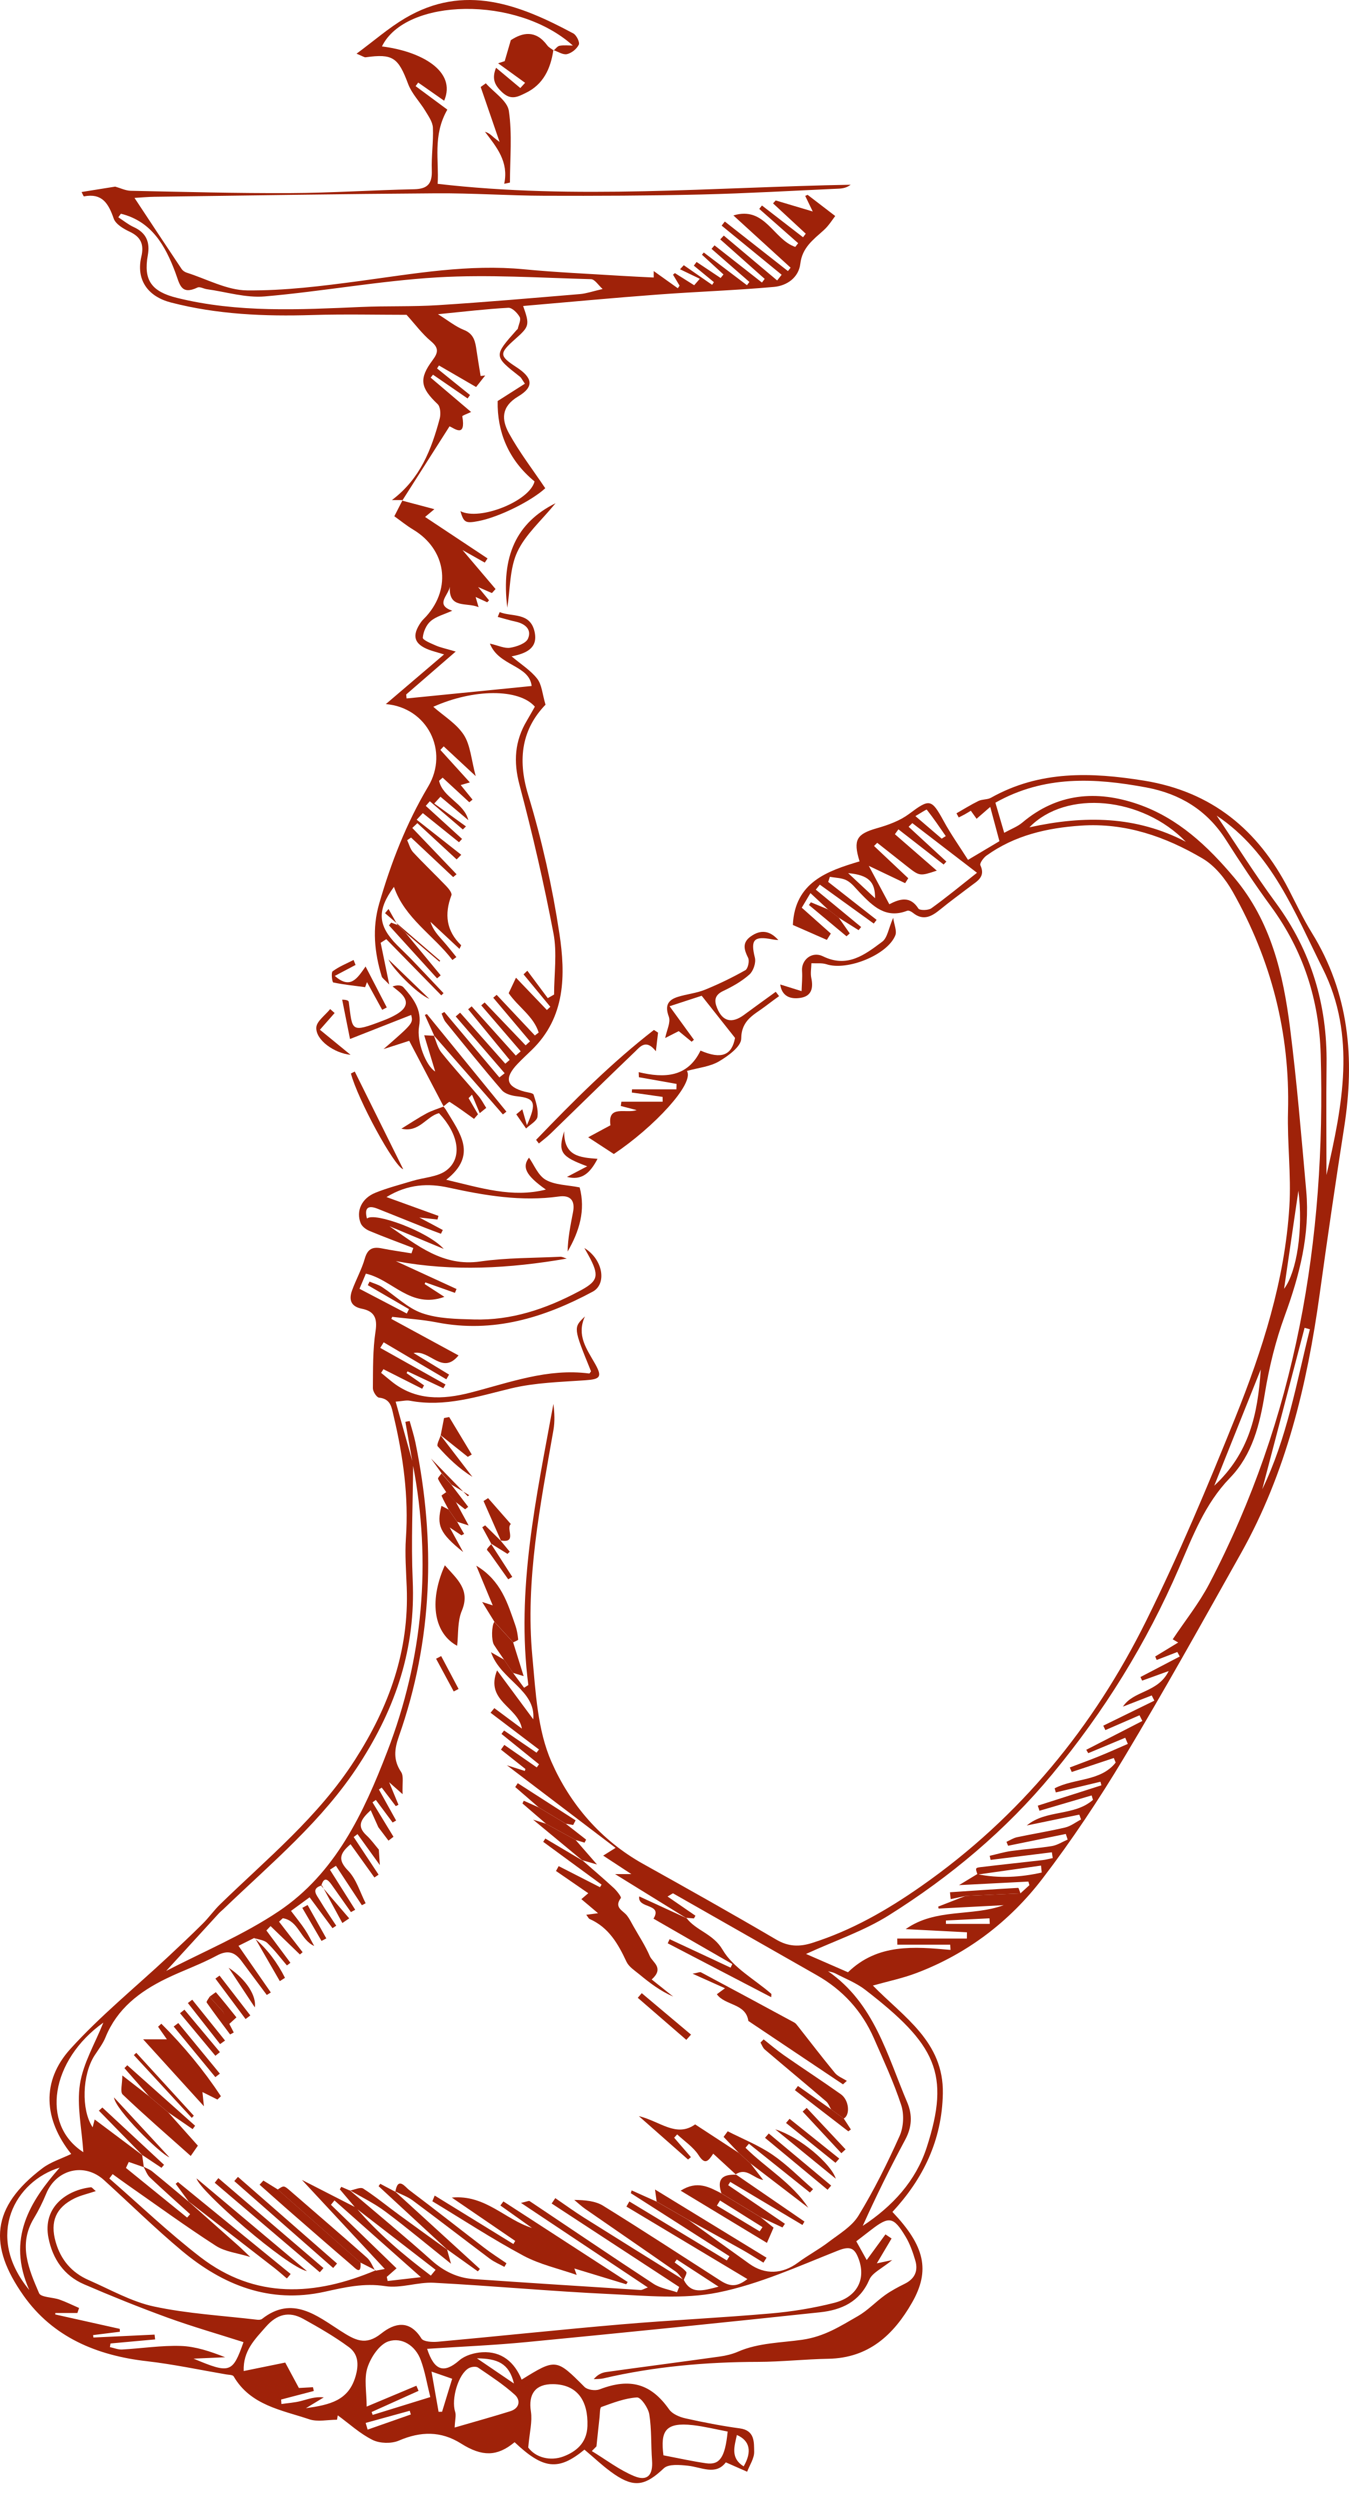 <?xml version="1.0" encoding="UTF-8"?> <svg xmlns="http://www.w3.org/2000/svg" width="75" height="139" viewBox="0 0 75 139" fill="none"><path d="M20.44 135.077C20.404 134.953 20.366 134.829 20.33 134.705C21.146 134.48 21.962 134.254 22.779 134.029C22.8 134.098 22.82 134.167 22.841 134.235C22.041 134.516 21.24 134.796 20.44 135.077ZM47.155 48.542C48.291 48.648 48.658 49.025 48.651 49.938C48.17 49.489 47.727 49.076 47.155 48.542ZM52.591 106.959C52.591 106.897 52.592 106.835 52.592 106.773C53.399 106.732 54.205 106.691 55.012 106.65C55.017 106.753 55.022 106.856 55.027 106.959H52.591ZM26.515 131.113C27.645 131.128 28.302 131.375 28.574 132.514C27.851 132.022 27.292 131.642 26.515 131.113ZM52.582 46.484C52.506 46.531 52.43 46.578 52.355 46.625C51.904 46.239 51.454 45.852 50.893 45.372C51.173 45.211 51.506 44.988 51.525 45.013C51.899 45.486 52.237 45.988 52.582 46.484ZM41.345 137.12C40.601 136.657 40.83 136.017 40.968 135.375C41.689 135.689 41.822 136.302 41.345 137.12ZM25.139 132.249C24.947 132.873 24.762 133.478 24.578 134.083C24.514 134.085 24.449 134.086 24.384 134.088C24.259 133.374 24.133 132.66 23.99 131.85C24.479 132.02 24.809 132.134 25.139 132.249ZM72.186 66.2C72.463 68.316 72.102 70.716 71.391 71.652C71.664 69.778 71.925 67.989 72.186 66.2ZM72.531 73.821C72.629 73.847 72.727 73.874 72.825 73.901C72.073 76.902 71.553 79.967 70.177 82.797C70.962 79.805 71.746 76.812 72.531 73.821ZM18.4 122.578C18.465 122.496 18.529 122.415 18.594 122.334C20.13 123.697 21.665 125.061 23.4 126.601C22.605 126.693 22.08 126.754 21.554 126.815C21.537 126.739 21.521 126.662 21.504 126.586C21.658 126.451 21.811 126.317 22.046 126.11C20.795 124.898 19.597 123.738 18.4 122.578ZM70.094 76.137C69.928 78.643 69.45 80.791 67.508 82.601C68.402 80.368 69.207 78.355 70.094 76.137ZM1.628 127.316C-0.889 124.266 0.876 121.244 3.318 120.512C1.681 122.374 0.353 124.464 1.628 127.316ZM65.929 46.801C63.182 45.364 60.307 45.32 57.232 45.996C59.277 43.886 63.509 44.297 65.929 46.801ZM40.456 135.185C40.312 136.624 40.015 137.059 39.255 136.948C38.458 136.832 37.67 136.655 36.885 136.506C36.716 135.174 36.969 134.65 38.529 134.829C39.157 134.901 39.775 135.056 40.456 135.185ZM4.633 119.654C2.232 118.101 2.834 114.525 5.746 112.449C5.284 113.609 4.625 114.703 4.445 115.87C4.261 117.062 4.546 118.326 4.633 119.654ZM25.277 134.961C25.297 134.529 25.37 134.284 25.305 134.085C25.076 133.38 25.483 131.972 26.073 131.656C26.211 131.582 26.464 131.55 26.576 131.627C27.277 132.103 27.992 132.57 28.618 133.135C28.954 133.438 28.895 133.889 28.371 134.054C27.394 134.36 26.406 134.632 25.277 134.961ZM20.385 133.797C20.385 132.989 20.23 132.252 20.43 131.63C20.615 131.057 21.094 130.334 21.603 130.169C22.346 129.928 23.098 130.406 23.395 131.215C23.631 131.856 23.742 132.543 23.923 133.268C22.775 133.623 21.748 133.941 20.721 134.259C20.701 134.206 20.68 134.153 20.66 134.099C21.53 133.707 22.4 133.314 23.27 132.922C23.23 132.827 23.19 132.732 23.15 132.637C22.242 133.018 21.334 133.399 20.385 133.797ZM48.593 47.033C48.653 46.974 48.713 46.915 48.772 46.857C49.318 47.288 49.862 47.72 50.409 48.15C51.131 48.719 51.132 48.718 52.082 48.405C51.287 47.713 50.52 47.046 49.753 46.379C49.819 46.289 49.884 46.199 49.95 46.108C50.788 46.761 51.626 47.413 52.464 48.065C52.514 48.01 52.565 47.955 52.615 47.9C51.915 47.255 51.215 46.61 50.516 45.966C50.585 45.898 50.653 45.83 50.722 45.762C51.907 46.672 53.092 47.583 54.317 48.523C53.406 49.242 52.613 49.898 51.78 50.497C51.611 50.618 51.132 50.624 51.061 50.513C50.606 49.803 50.044 49.96 49.443 50.273C49.046 49.529 48.675 48.836 48.302 48.137C49.004 48.472 49.663 48.787 50.323 49.101C50.381 49.01 50.439 48.919 50.496 48.827C49.862 48.229 49.228 47.631 48.593 47.033ZM29.368 136.072C29.442 135.223 29.604 134.629 29.517 134.072C29.365 133.099 29.761 132.535 30.756 132.549C32.078 132.569 32.707 133.448 32.659 134.882C32.626 135.854 31.989 136.315 31.332 136.567C30.593 136.849 29.774 136.628 29.368 136.072ZM32.903 136.27C32.989 136.183 33.075 136.097 33.161 136.009C33.218 135.468 33.273 134.926 33.334 134.385C33.356 134.188 33.344 133.851 33.434 133.819C34.08 133.589 34.744 133.327 35.414 133.288C35.634 133.276 36.042 133.873 36.099 134.232C36.233 135.074 36.188 135.942 36.252 136.797C36.311 137.593 36 137.966 35.268 137.666C34.43 137.321 33.687 136.745 32.903 136.27ZM73.748 65.326C73.748 63.268 73.727 61.211 73.753 59.153C73.793 55.857 72.903 52.877 70.938 50.203C69.779 48.627 68.737 46.967 67.642 45.345C70.722 47.407 71.989 50.756 73.543 53.856C75.413 57.586 74.633 61.477 73.748 65.326ZM13.549 131.82C13.508 130.691 14.171 130.059 14.78 129.362C15.391 128.66 16.065 128.481 16.856 128.918C17.724 129.399 18.591 129.898 19.389 130.485C19.916 130.871 19.964 131.445 19.764 132.125C19.372 133.461 18.352 133.695 17.007 133.887C17.459 133.613 17.729 133.449 18 133.285C17.505 133.23 17.118 133.389 16.716 133.491C16.369 133.579 16.004 133.602 15.646 133.654C15.641 133.571 15.635 133.487 15.63 133.404L17.447 132.929C17.432 132.859 17.416 132.789 17.4 132.719C17.111 132.735 16.823 132.752 16.618 132.763C16.363 132.289 16.133 131.86 15.858 131.349C15.162 131.491 14.402 131.647 13.549 131.82ZM46.037 109.592C46.171 109.631 46.316 109.649 46.437 109.712C47 110.006 47.611 110.243 48.106 110.626C52.02 113.653 52.859 115.272 51.52 119.393C50.911 121.268 49.61 122.667 47.966 123.75C48.699 122.119 49.485 120.528 50.324 118.965C50.701 118.262 50.739 117.591 50.435 116.875C49.321 114.25 48.609 111.379 46.037 109.592ZM4.302 128.593C4.334 128.501 4.365 128.408 4.397 128.315C4.036 128.158 3.681 127.98 3.31 127.849C2.925 127.712 2.273 127.728 2.172 127.491C1.603 126.162 0.999 124.793 1.88 123.336C2.146 122.897 2.374 122.43 2.571 121.955C3.131 120.596 4.699 120.218 5.782 121.204C7.222 122.512 8.612 123.88 10.103 125.128C12.394 127.046 14.991 128.085 18.038 127.415C19.157 127.169 20.231 126.915 21.419 127.1C22.288 127.235 23.224 126.865 24.119 126.912C27.393 127.085 30.66 127.389 33.934 127.542C35.931 127.634 37.999 127.842 39.924 127.453C42.215 126.989 44.406 125.987 46.601 125.119C47.282 124.85 47.521 124.998 47.74 125.593C48.151 126.708 47.663 127.705 46.372 128.031C45.228 128.321 44.048 128.514 42.872 128.617C40.087 128.86 37.292 128.99 34.506 129.229C31.116 129.52 27.733 129.882 24.345 130.191C24.038 130.219 23.546 130.195 23.431 130.013C22.769 128.955 21.947 129.137 21.191 129.738C20.32 130.431 19.745 130.107 18.927 129.583C17.626 128.75 16.249 127.599 14.569 128.922C14.506 128.971 14.39 128.978 14.304 128.968C12.386 128.741 10.441 128.634 8.559 128.232C7.303 127.963 6.13 127.288 4.933 126.765C3.989 126.353 3.375 125.637 3.092 124.632C2.779 123.524 3.097 122.736 4.14 122.222C4.491 122.049 4.886 121.965 5.326 121.817C5.184 121.702 5.112 121.596 5.052 121.603C3.742 121.75 2.351 122.689 2.695 124.422C2.927 125.592 3.563 126.518 4.672 126.997C6.205 127.66 7.757 128.284 9.326 128.855C10.711 129.357 12.132 129.764 13.538 130.214C12.931 131.934 12.789 131.983 10.76 131.131C11.447 131.101 11.983 131.078 12.52 131.054C11.697 130.731 10.877 130.452 10.049 130.425C8.966 130.39 7.876 130.564 6.787 130.624C6.565 130.636 6.336 130.537 6.11 130.49C6.121 130.422 6.132 130.355 6.144 130.288C6.97 130.212 7.798 130.137 8.625 130.062C8.615 129.973 8.604 129.884 8.594 129.795C7.461 129.849 6.328 129.903 5.195 129.957C5.189 129.912 5.183 129.867 5.176 129.822C5.672 129.76 6.168 129.698 6.664 129.636C6.661 129.583 6.659 129.529 6.657 129.475C5.462 129.208 4.267 128.942 3.072 128.675C3.073 128.648 3.075 128.62 3.076 128.593H4.302ZM54.348 104.218C55.525 104.052 56.702 103.885 57.878 103.719C57.891 103.848 57.903 103.978 57.916 104.107C56.739 104.367 55.547 104.445 54.327 104.195C54.028 104.376 53.73 104.557 53.318 104.806C54.703 104.735 55.939 104.671 57.175 104.608C57.194 104.675 57.212 104.742 57.231 104.809C57.064 104.962 56.897 105.114 56.729 105.266C55.716 105.312 54.702 105.357 53.688 105.403C53.179 105.602 52.67 105.8 52.16 106C52.168 106.036 52.177 106.073 52.185 106.109C53.391 106.047 54.597 105.983 55.803 105.92C54.024 106.568 52.021 106.07 50.353 107.252C51.5 107.311 52.629 107.369 53.759 107.428C53.757 107.544 53.755 107.661 53.754 107.777H49.883C49.885 107.89 49.888 108.004 49.89 108.117H52.829C52.835 108.214 52.84 108.31 52.846 108.407C50.824 108.226 48.802 108.044 47.145 109.65C46.397 109.324 45.618 108.984 44.812 108.632C46.422 107.894 48.031 107.355 49.426 106.477C52.837 104.334 55.902 101.774 58.497 98.644C61.39 95.154 63.737 91.358 65.534 87.208C66.305 85.43 66.979 83.613 68.379 82.168C69.633 80.872 70.041 79.192 70.326 77.444C70.564 75.992 70.922 74.536 71.427 73.156C72.251 70.899 72.839 68.625 72.623 66.21C72.352 63.185 72.103 60.156 71.722 57.144C71.343 54.14 70.657 51.217 68.628 48.803C67.141 47.034 65.484 45.473 63.261 44.707C60.967 43.917 58.779 44.094 56.84 45.73C56.564 45.962 56.204 46.093 55.83 46.301C55.639 45.648 55.492 45.141 55.341 44.626C58.051 43.098 60.866 43.245 63.727 43.779C65.615 44.132 67.106 45.045 68.154 46.686C68.954 47.941 69.777 49.185 70.656 50.386C72.458 52.845 73.34 55.575 73.427 58.627C73.723 68.943 72.053 78.838 67.225 88.064C66.658 89.148 65.876 90.121 65.198 91.14C65.213 91.149 65.337 91.221 65.504 91.317C65.03 91.606 64.628 91.85 64.225 92.095C64.254 92.159 64.282 92.224 64.309 92.288C64.692 92.14 65.074 91.993 65.456 91.844C65.5 91.928 65.546 92.011 65.59 92.095C64.862 92.475 64.133 92.856 63.405 93.237C63.436 93.303 63.468 93.37 63.5 93.437C63.926 93.282 64.353 93.128 64.976 92.903C64.367 94.129 63.03 93.971 62.43 94.883C62.964 94.675 63.498 94.468 64.032 94.26C64.081 94.357 64.129 94.453 64.178 94.55C63.231 95.014 62.285 95.478 61.338 95.941C61.377 96.023 61.417 96.105 61.456 96.187C62.088 95.912 62.72 95.638 63.352 95.363C63.406 95.468 63.458 95.574 63.511 95.679C62.472 96.213 61.432 96.748 60.392 97.282C60.429 97.344 60.467 97.406 60.504 97.469C61.189 97.183 61.874 96.897 62.559 96.612C62.607 96.726 62.655 96.84 62.703 96.954C62.17 97.185 61.641 97.425 61.103 97.643C60.565 97.862 60.018 98.058 59.476 98.265C59.512 98.349 59.549 98.432 59.585 98.516C60.365 98.256 61.145 97.997 61.924 97.738C61.959 97.822 61.994 97.907 62.028 97.991C61.194 99.053 59.718 98.853 58.634 99.424C58.657 99.499 58.679 99.576 58.7 99.652C59.527 99.454 60.355 99.256 61.181 99.058C61.2 99.124 61.218 99.19 61.236 99.256C60.056 99.634 58.876 100.011 57.696 100.388C57.728 100.482 57.76 100.576 57.792 100.671C58.759 100.387 59.725 100.103 60.691 99.819C60.716 99.901 60.74 99.983 60.765 100.065C59.722 100.988 58.16 100.59 57.085 101.49C58.058 101.288 59.031 101.087 60.004 100.886L60.103 101.154C59.81 101.307 59.533 101.527 59.221 101.601C58.336 101.811 57.435 101.952 56.544 102.142C56.339 102.185 56.151 102.311 55.956 102.399C55.986 102.471 56.016 102.544 56.047 102.617C57.117 102.398 58.186 102.179 59.255 101.961C59.29 102.065 59.324 102.169 59.358 102.273C59.067 102.397 58.786 102.584 58.483 102.634C57.734 102.756 56.973 102.802 56.221 102.908C55.817 102.965 55.422 103.085 55.023 103.176C55.041 103.252 55.057 103.328 55.074 103.403C56.209 103.262 57.345 103.121 58.48 102.98C58.497 103.087 58.513 103.195 58.529 103.302C58.339 103.34 58.151 103.393 57.959 103.415C56.813 103.547 55.665 103.667 54.52 103.805C54.218 103.841 54.221 103.864 54.348 104.218ZM17.861 104.847C17.999 104.349 18.2 104.442 18.436 104.782C18.792 105.291 19.153 105.798 19.511 106.306C19.59 106.263 19.67 106.219 19.749 106.176C19.281 105.434 18.811 104.692 18.343 103.95L18.677 103.731C19.157 104.461 19.638 105.192 20.119 105.924C20.189 105.887 20.259 105.85 20.329 105.813C20.015 105.201 19.816 104.478 19.358 104.006C18.801 103.432 18.845 103.074 19.49 102.532C19.937 103.155 20.378 103.769 20.817 104.382C20.894 104.329 20.971 104.277 21.048 104.224C20.587 103.527 20.126 102.829 19.664 102.132C19.735 102.078 19.805 102.023 19.876 101.969C20.254 102.493 20.631 103.016 21.117 103.691C21.092 103.299 21.077 103.066 21.062 102.832C20.835 102.565 20.63 102.273 20.374 102.037C19.806 101.513 20.076 101.137 20.611 100.641C20.778 101.015 20.906 101.3 21.033 101.584C21.221 101.833 21.409 102.082 21.598 102.332C21.69 102.261 21.784 102.189 21.877 102.118C21.488 101.48 21.099 100.842 20.71 100.203C20.772 100.158 20.834 100.114 20.895 100.069C21.206 100.487 21.518 100.906 21.829 101.325C21.893 101.288 21.959 101.251 22.023 101.214C21.704 100.639 21.386 100.065 21.067 99.491C21.118 99.454 21.169 99.418 21.22 99.382C21.482 99.726 21.744 100.071 22.005 100.415C22.055 100.39 22.104 100.364 22.153 100.338C22 99.968 21.847 99.597 21.635 99.086C21.872 99.296 22.005 99.414 22.384 99.75C22.355 99.163 22.458 98.751 22.3 98.514C21.854 97.851 21.927 97.246 22.175 96.54C24.064 91.183 24.231 85.721 23.095 80.191C23.012 79.79 22.883 79.398 22.775 79.003C22.696 79.018 22.617 79.033 22.537 79.048C22.678 79.838 22.818 80.627 22.955 81.42C24 86.876 23.521 92.208 21.531 97.376C20.215 100.797 18.646 104.15 15.486 106.266C13.519 107.583 11.29 108.511 9.176 109.608C9.157 109.618 9.097 109.548 9.194 109.625C10.18 108.547 11.166 107.466 12.156 106.388C12.237 106.298 12.334 106.223 12.422 106.139C15.08 103.58 17.926 101.247 19.982 98.064C22.027 94.897 23.111 91.614 22.945 87.855C22.851 85.709 22.955 83.553 22.97 81.401C22.654 80.27 22.337 79.139 21.997 77.927C22.376 77.898 22.589 77.837 22.783 77.874C24.742 78.249 26.558 77.635 28.424 77.187C29.759 76.866 31.17 76.834 32.551 76.737C33.37 76.679 33.497 76.553 33.087 75.825C32.625 75.007 32.035 74.234 32.521 73.189C31.87 73.811 31.87 73.811 32.859 76.24C32.824 76.282 32.785 76.365 32.756 76.361C30.448 76.058 28.322 76.869 26.153 77.425C24.606 77.822 23.093 77.881 21.753 76.789C21.564 76.635 21.376 76.48 21.188 76.325C21.231 76.258 21.274 76.189 21.317 76.122C22.035 76.485 22.754 76.847 23.472 77.21L23.575 77.021C23.252 76.795 22.928 76.569 22.605 76.343L22.657 76.241C23.321 76.554 23.985 76.868 24.648 77.181C24.689 77.111 24.73 77.041 24.77 76.972C23.561 76.294 22.352 75.616 21.142 74.938C21.205 74.834 21.267 74.731 21.331 74.627C22.491 75.312 23.652 75.998 24.814 76.684C24.865 76.597 24.917 76.51 24.968 76.423C24.346 76.045 23.724 75.666 22.992 75.221C23.916 75.029 24.585 76.471 25.493 75.356C24.227 74.667 22.991 73.996 21.756 73.325C21.773 73.287 21.79 73.249 21.807 73.211C22.636 73.312 23.474 73.361 24.292 73.521C27.418 74.132 30.244 73.264 32.952 71.812C33.743 71.388 33.54 70.025 32.488 69.383C32.647 69.67 32.746 69.833 32.832 70.003C33.339 71.006 33.181 71.266 32.17 71.803C30.338 72.776 28.43 73.417 26.343 73.357C25.377 73.329 24.362 73.317 23.469 73.008C22.658 72.726 21.988 72.042 21.242 71.555C21.033 71.418 20.779 71.351 20.545 71.252C20.512 71.318 20.481 71.384 20.449 71.451C21.212 71.895 21.976 72.339 22.739 72.783C22.698 72.865 22.658 72.946 22.617 73.027C21.762 72.58 20.906 72.133 19.987 71.652C20.126 71.322 20.236 71.059 20.341 70.809C21.831 71.148 22.831 72.78 24.707 72.101C24.278 71.822 23.944 71.606 23.61 71.389C23.622 71.358 23.635 71.326 23.647 71.294C24.196 71.489 24.744 71.684 25.293 71.878C25.322 71.806 25.352 71.734 25.381 71.663C24.257 71.146 23.133 70.629 22.009 70.113C25.188 70.708 28.335 70.522 31.508 69.974C31.387 69.937 31.265 69.865 31.146 69.87C29.662 69.943 28.162 69.922 26.698 70.133C24.624 70.432 23.185 69.228 21.653 68.174C22.659 68.595 23.666 69.015 24.672 69.436C23.803 68.463 20.81 67.37 20.402 67.747C20.258 67.189 20.427 66.979 20.983 67.197C21.858 67.542 22.729 67.899 23.604 68.247C23.906 68.367 24.211 68.478 24.515 68.593C24.55 68.523 24.584 68.453 24.619 68.383C24.233 68.177 23.847 67.972 23.313 67.688C23.746 67.736 24.034 67.768 24.321 67.8C24.34 67.733 24.359 67.666 24.378 67.599C23.467 67.269 22.557 66.939 21.487 66.552C22.686 65.819 23.828 65.783 24.934 66.025C26.965 66.469 28.985 66.813 31.071 66.521C31.716 66.43 31.98 66.747 31.86 67.379C31.721 68.106 31.571 68.832 31.556 69.582C32.211 68.46 32.564 67.285 32.227 66.015C31.539 65.877 30.853 65.886 30.341 65.593C29.913 65.349 29.689 64.75 29.411 64.36C29.023 64.869 29.2 65.329 30.349 66.136C28.477 66.607 26.745 66.045 24.809 65.59C26.576 64.204 25.552 62.977 24.814 61.736C24.769 61.659 24.71 61.589 24.651 61.513C24.646 61.51 24.667 61.517 24.667 61.517C24.349 61.642 24.016 61.739 23.717 61.899C23.274 62.136 22.856 62.418 22.317 62.75C23.308 62.987 23.711 62.054 24.408 61.888C25.493 63.045 25.731 64.359 24.833 65.057C24.348 65.436 23.585 65.456 22.951 65.648C22.254 65.86 21.544 66.04 20.871 66.312C20.106 66.621 19.781 67.328 20.054 68.009C20.127 68.189 20.348 68.353 20.539 68.433C21.344 68.769 22.164 69.07 22.979 69.385C22.945 69.484 22.91 69.582 22.876 69.681C22.322 69.589 21.766 69.514 21.216 69.403C20.713 69.302 20.436 69.435 20.282 69.971C20.108 70.581 19.787 71.147 19.572 71.746C19.389 72.252 19.499 72.637 20.113 72.759C20.803 72.896 20.991 73.272 20.879 74.008C20.721 75.049 20.741 76.12 20.731 77.178C20.729 77.36 20.936 77.689 21.073 77.703C21.739 77.774 21.774 78.262 21.888 78.741C22.416 80.971 22.727 83.216 22.567 85.52C22.505 86.426 22.579 87.343 22.613 88.254C22.747 91.784 21.642 94.868 19.73 97.847C17.701 101.01 14.867 103.317 12.243 105.867C11.896 106.203 11.615 106.607 11.271 106.948C10.634 107.582 9.978 108.198 9.321 108.812C7.508 110.505 5.568 112.082 3.91 113.915C2.288 115.71 2.43 117.832 3.958 119.752C3.416 120.015 2.825 120.193 2.362 120.543C-0.511 122.714 -0.636 124.864 1.3 127.615C2.933 129.935 5.378 130.957 8.165 131.274C9.641 131.443 11.101 131.756 12.569 132.007C12.714 132.032 12.938 132.028 12.99 132.116C13.93 133.729 15.649 133.984 17.195 134.503C17.659 134.659 18.22 134.527 18.737 134.527C18.751 134.446 18.765 134.365 18.779 134.284C19.42 134.751 20.017 135.307 20.718 135.652C21.122 135.85 21.763 135.866 22.178 135.687C23.387 135.168 24.514 135.146 25.631 135.85C26.808 136.593 27.645 136.579 28.609 135.776C30.21 137.289 31.047 137.381 32.493 136.19C33.045 136.65 33.569 137.16 34.164 137.565C35.292 138.332 35.904 138.173 36.906 137.227C37.167 136.98 37.792 137.037 38.236 137.083C39 137.162 39.785 137.642 40.354 136.897C40.784 137.086 41.162 137.252 41.539 137.419C41.679 137.047 41.938 136.673 41.93 136.305C41.918 135.776 41.972 135.122 41.13 135.008C40.109 134.869 39.094 134.672 38.088 134.446C37.767 134.373 37.377 134.205 37.2 133.952C36.195 132.525 35.034 132.185 33.34 132.838C33.104 132.929 32.666 132.873 32.499 132.706C30.928 131.131 30.907 131.116 29.002 132.298C28.608 131.327 27.889 130.713 26.81 130.776C26.372 130.801 25.854 130.95 25.535 131.228C24.695 131.959 24.151 131.826 23.747 130.586C25.606 130.463 27.445 130.388 29.275 130.211C34.716 129.685 40.155 129.134 45.59 128.554C46.774 128.427 47.797 127.983 48.332 126.741C48.499 126.352 49.033 126.122 49.604 125.65C49.133 125.752 48.907 125.8 48.749 125.834C49.01 125.395 49.29 124.923 49.569 124.452C49.456 124.375 49.343 124.298 49.229 124.222C48.906 124.664 48.582 125.108 48.187 125.649C47.997 125.307 47.819 124.989 47.607 124.607C47.893 124.386 48.153 124.187 48.413 123.986C49.429 123.198 49.672 123.226 50.345 124.344C50.591 124.753 50.755 125.223 50.89 125.684C51.054 126.248 50.861 126.69 50.309 126.964C49.927 127.154 49.547 127.354 49.203 127.601C48.685 127.972 48.239 128.457 47.691 128.769C46.723 129.321 45.849 129.901 44.597 130.082C43.445 130.248 42.167 130.248 41.035 130.742C40.718 130.88 40.367 130.965 40.025 131.013C37.92 131.308 35.813 131.58 33.709 131.874C33.46 131.908 33.221 132.02 33.01 132.273C33.19 132.259 33.374 132.268 33.548 132.228C36.376 131.569 39.244 131.318 42.143 131.311C43.449 131.308 44.754 131.161 46.06 131.138C48.296 131.098 49.685 129.806 50.708 128.014C51.728 126.226 51.42 124.869 49.617 122.974C51.328 121.13 52.372 118.982 52.419 116.391C52.472 113.512 50.251 112.15 48.529 110.389C49.36 110.155 50.181 109.986 50.955 109.692C53.785 108.619 56.134 106.824 57.953 104.451C59.591 102.312 61.093 100.052 62.48 97.741C64.731 93.99 66.859 90.164 68.999 86.348C71.507 81.875 72.671 76.987 73.368 71.958C73.797 68.858 74.247 65.761 74.732 62.67C75.329 58.859 75.011 55.221 72.932 51.857C72.453 51.083 72.064 50.254 71.646 49.444C69.939 46.138 67.376 44.013 63.614 43.402C60.669 42.925 57.804 42.83 55.096 44.351C54.895 44.463 54.614 44.428 54.403 44.529C53.982 44.734 53.584 44.985 53.176 45.217L53.303 45.447C53.423 45.386 53.544 45.327 53.661 45.261C53.767 45.203 53.867 45.138 53.975 45.073C54.086 45.228 54.184 45.365 54.295 45.521C54.514 45.33 54.705 45.165 55.054 44.861C55.247 45.584 55.405 46.172 55.565 46.767C55.013 47.096 54.522 47.387 53.819 47.805C53.368 47.092 52.872 46.393 52.465 45.647C51.784 44.4 51.681 44.399 50.544 45.249C50.034 45.631 49.383 45.867 48.76 46.044C47.631 46.367 47.417 46.68 47.789 47.889C45.974 48.428 44.189 49.059 44.08 51.424C44.749 51.718 45.36 51.986 45.971 52.254C46.044 52.137 46.117 52.019 46.191 51.902C45.67 51.439 45.15 50.975 44.576 50.464C44.711 50.237 44.859 49.989 45.058 49.653C45.425 49.995 45.731 50.279 46.035 50.562C46.23 50.712 46.425 50.861 46.619 51.011C46.991 51.246 47.363 51.48 47.735 51.714L47.876 51.538C47.036 50.846 46.196 50.153 45.356 49.461C45.431 49.368 45.505 49.275 45.58 49.182C46.579 49.904 47.578 50.625 48.578 51.347C48.63 51.278 48.684 51.21 48.737 51.142C47.839 50.438 46.942 49.734 46.045 49.031C46.076 48.937 46.107 48.842 46.139 48.747C46.454 48.808 46.805 48.802 47.075 48.947C47.359 49.098 47.572 49.387 47.804 49.628C48.525 50.378 49.25 51.097 50.439 50.634C50.519 50.603 50.671 50.68 50.755 50.749C51.345 51.225 51.813 50.941 52.295 50.546C52.834 50.105 53.399 49.696 53.953 49.273C54.337 48.98 54.805 48.748 54.505 48.102C54.456 47.996 54.678 47.688 54.844 47.569C56.411 46.442 58.205 46.03 60.098 45.901C62.566 45.734 64.791 46.511 66.855 47.726C67.546 48.133 68.132 48.867 68.537 49.582C70.673 53.363 71.725 57.428 71.609 61.794C71.562 63.55 71.791 65.318 71.685 67.067C71.435 71.177 70.184 75.069 68.663 78.851C67.135 82.651 65.542 86.44 63.725 90.108C60.794 96.022 56.712 101.01 51.251 104.841C49.336 106.183 47.368 107.317 45.145 108.022C44.441 108.244 43.832 108.229 43.159 107.835C40.71 106.398 38.234 105.007 35.753 103.624C33.401 102.311 31.688 100.295 30.657 97.946C29.879 96.175 29.78 94.062 29.596 92.082C29.201 87.829 30.042 83.669 30.769 79.507C30.852 79.033 30.83 78.541 30.767 78.051C29.823 83.221 28.68 88.369 29.374 93.682C29.295 93.733 29.216 93.783 29.138 93.833C28.933 93.557 28.729 93.281 28.524 93.006C28.359 92.762 28.193 92.517 28.027 92.273C27.83 92.16 27.633 92.048 27.297 91.856C27.838 93.415 29.795 93.956 29.648 95.587C29.046 94.774 28.39 93.887 27.635 92.866C26.956 94.578 28.796 94.871 29.017 96.105C28.441 95.678 27.962 95.321 27.483 94.965C27.413 95.05 27.343 95.135 27.273 95.221C28.171 95.903 29.069 96.585 29.966 97.266C29.921 97.324 29.874 97.383 29.828 97.441C29.227 97.03 28.626 96.62 28.025 96.209C27.977 96.272 27.929 96.336 27.88 96.399C28.576 96.961 29.272 97.524 29.968 98.087C29.926 98.145 29.884 98.203 29.842 98.261C29.241 97.843 28.639 97.427 28.038 97.009C27.976 97.096 27.914 97.184 27.852 97.271C28.305 97.63 28.759 97.99 29.211 98.349C29.2 98.386 29.189 98.422 29.178 98.458C28.88 98.364 28.581 98.268 28.181 98.141C30.226 99.696 32.175 101.177 34.224 102.735C33.879 102.95 33.754 103.027 33.535 103.165C34.068 103.514 34.537 103.822 35.102 104.192H34.196C35.578 105.046 36.877 105.848 38.175 106.651L38.148 106.622C38.292 106.633 38.437 106.645 38.581 106.657C38.609 106.607 38.637 106.556 38.665 106.506C38.167 106.163 37.67 105.821 37.114 105.439C37.328 105.318 37.4 105.251 37.426 105.266C40.089 106.777 42.745 108.3 45.407 109.811C46.857 110.635 47.923 111.804 48.589 113.327C49.124 114.551 49.69 115.768 50.104 117.033C50.273 117.549 50.237 118.256 50.015 118.751C49.336 120.268 48.592 121.767 47.727 123.184C47.357 123.791 46.647 124.204 46.055 124.657C45.515 125.069 44.906 125.39 44.36 125.796C43.506 126.432 42.533 126.48 41.668 125.862C40.535 125.054 39.408 124.236 38.279 123.422C37.687 123.081 37.094 122.74 36.502 122.399C36.041 122.191 35.58 121.984 35.118 121.777C35.103 121.829 35.087 121.88 35.071 121.932C36.899 123.1 38.727 124.269 40.554 125.437C40.506 125.515 40.458 125.593 40.41 125.671C38.603 124.578 36.796 123.485 34.99 122.392C34.935 122.487 34.881 122.582 34.827 122.677C37.088 124.032 39.349 125.387 41.554 126.708C41.009 127.119 40.632 127.164 40.059 126.796C37.886 125.402 35.726 123.988 33.531 122.63C33.102 122.365 32.539 122.314 31.927 122.306C32.128 122.473 32.319 122.655 32.533 122.804C34.206 123.965 35.885 125.115 37.554 126.282C37.733 126.406 37.856 126.611 38.006 126.779C38.061 126.618 38.211 126.379 38.155 126.311C37.982 126.1 37.73 125.955 37.508 125.784C37.547 125.729 37.587 125.673 37.626 125.617C38.34 126.082 39.054 126.547 39.949 127.13C39.046 127.368 38.421 127.551 38.019 126.759C36.168 125.605 34.315 124.455 32.47 123.293C31.925 122.95 31.404 122.57 30.873 122.207C30.805 122.307 30.738 122.406 30.67 122.506C33.034 124.052 35.397 125.598 37.76 127.145C37.719 127.244 37.678 127.343 37.638 127.442C37.2 127.289 36.708 127.217 36.332 126.97C34.021 125.457 31.735 123.903 29.439 122.368C29.405 122.346 29.328 122.389 28.965 122.472C31.399 124.094 33.656 125.599 36.017 127.173C35.806 127.249 35.706 127.32 35.612 127.314C32.52 127.118 29.428 126.921 26.338 126.708C25.438 126.646 24.68 126.282 23.992 125.666C22.499 124.33 20.951 123.056 19.426 121.756L19.455 121.788C19.295 121.718 19.135 121.649 18.974 121.579C18.947 121.625 18.92 121.671 18.893 121.718C19.184 122.061 19.474 122.405 19.765 122.748C21.25 123.896 22.734 125.045 24.218 126.193C24.13 126.3 24.042 126.408 23.953 126.515C22.454 125.384 21.019 124.176 19.784 122.729C18.858 122.255 17.932 121.781 16.786 121.194C18.437 122.969 19.893 124.533 21.393 126.147C21.189 126.185 21.025 126.216 20.861 126.246L20.885 126.221C17.514 127.642 14.197 127.834 11.148 125.492C9.381 124.133 7.763 122.58 6.078 121.114C6.139 121.033 6.201 120.953 6.262 120.872C6.534 121.069 6.802 121.269 7.078 121.461C8.714 122.602 10.326 123.779 12.001 124.858C12.52 125.193 13.211 125.261 13.913 125.479C13.681 125.26 13.459 125.038 13.225 124.829C12.307 124.011 11.386 123.196 10.467 122.38L10.499 122.413C9.823 121.849 9.151 121.281 8.469 120.727C8.327 120.612 8.144 120.547 7.977 120.456C8.094 120.658 8.174 120.905 8.339 121.063C9.07 121.756 9.824 122.423 10.57 123.1C10.514 123.163 10.459 123.226 10.404 123.289C9.27 122.369 8.137 121.449 7.003 120.529C7.056 120.418 7.108 120.307 7.16 120.196C7.439 120.292 7.717 120.389 7.996 120.487C7.965 120.259 7.934 120.032 7.903 119.805L7.938 119.839C7.054 119.176 6.172 118.514 5.264 117.834C5.222 117.995 5.19 118.12 5.151 118.269C4.503 117.301 4.572 115.328 5.261 114.27C5.476 113.941 5.723 113.62 5.868 113.261C6.512 111.674 7.764 110.722 9.233 110.006C10.16 109.555 11.143 109.214 12.048 108.726C12.669 108.392 13.061 108.528 13.436 109.037C13.899 109.664 14.366 110.287 14.832 110.912C14.907 110.865 14.981 110.819 15.057 110.773C14.474 109.932 13.891 109.092 13.259 108.18C13.543 108.038 13.852 107.883 14.163 107.729L14.141 107.749C14.384 107.835 14.687 107.857 14.857 108.019C15.256 108.401 15.591 108.849 15.952 109.271C16.017 109.222 16.081 109.172 16.146 109.123C15.701 108.523 15.255 107.925 14.81 107.326C14.888 107.245 14.965 107.164 15.043 107.084C15.586 107.609 16.13 108.136 16.674 108.662C16.724 108.619 16.775 108.577 16.825 108.535C16.388 107.97 15.951 107.404 15.514 106.838C15.583 106.774 15.653 106.709 15.722 106.645C16.604 106.78 16.69 107.836 17.469 108.189C17.299 107.885 17.147 107.569 16.956 107.28C16.741 106.955 16.491 106.653 16.179 106.238C16.513 105.993 16.827 105.765 17.213 105.483C17.607 106.015 18.047 106.607 18.485 107.199C18.555 107.153 18.625 107.107 18.694 107.062C18.385 106.59 18.062 106.126 17.774 105.642C17.605 105.357 17.264 105.004 17.894 104.818L17.861 104.847Z" fill="#9F2209"></path><path d="M6.577 12.08C6.625 12.014 6.674 11.948 6.722 11.882C8.435 12.306 9.191 13.663 9.747 15.144C9.989 15.791 10.049 16.429 10.981 15.985C11.111 15.923 11.326 16.055 11.503 16.079C12.577 16.228 13.669 16.571 14.722 16.48C17.925 16.203 21.105 15.612 24.311 15.421C27.149 15.253 30.009 15.446 32.859 15.521C33.071 15.527 33.275 15.866 33.504 16.068C32.945 16.197 32.602 16.319 32.25 16.349C29.621 16.569 26.992 16.798 24.359 16.966C22.936 17.056 21.504 17.004 20.078 17.066C16.649 17.215 13.224 17.399 9.839 16.561C8.433 16.213 7.964 15.587 8.219 14.184C8.349 13.466 8.131 12.942 7.437 12.626C7.131 12.486 6.862 12.264 6.577 12.08ZM30.767 2.785C31.021 2.869 31.3 3.061 31.523 3.01C31.778 2.953 32.066 2.72 32.18 2.485C32.245 2.351 32.051 1.954 31.876 1.86C28.879 0.253 25.817 -0.94 22.515 1.017C21.608 1.554 20.803 2.261 19.823 2.985C20.172 3.127 20.256 3.195 20.329 3.185C21.843 2.974 22.139 3.198 22.692 4.671C22.894 5.211 23.339 5.657 23.645 6.163C23.822 6.457 24.053 6.78 24.068 7.098C24.102 7.884 23.977 8.676 24.006 9.463C24.033 10.193 23.79 10.504 23.032 10.521C20.723 10.569 18.416 10.725 16.107 10.736C13.162 10.749 10.215 10.667 7.269 10.607C6.978 10.6 6.691 10.455 6.405 10.375C5.822 10.469 5.192 10.57 4.535 10.675C4.591 10.781 4.644 10.924 4.668 10.919C5.683 10.721 6.033 11.322 6.322 12.152C6.431 12.462 6.86 12.718 7.2 12.877C7.839 13.175 8.017 13.595 7.858 14.27C7.56 15.533 8.191 16.479 9.507 16.819C12.088 17.487 14.715 17.596 17.367 17.514C19.184 17.458 21.004 17.503 22.604 17.503C23.077 18.027 23.467 18.558 23.957 18.969C24.401 19.34 24.371 19.595 24.053 20.021C23.276 21.062 23.374 21.558 24.329 22.466C24.487 22.616 24.513 23.023 24.447 23.269C23.988 24.979 23.376 26.608 21.789 27.802H22.394L22.365 27.831C23.232 26.468 24.099 25.106 24.993 23.702C25.246 23.803 25.916 24.375 25.703 23.146C25.696 23.103 25.968 23.012 26.191 22.905C25.416 22.247 24.68 21.621 23.943 20.995L24.073 20.831L25.997 22.153L26.132 21.962C25.521 21.47 24.91 20.976 24.299 20.483C24.334 20.428 24.37 20.374 24.406 20.32C25.083 20.712 25.76 21.105 26.47 21.517C26.663 21.272 26.819 21.074 26.976 20.875C26.891 20.885 26.806 20.895 26.721 20.905C26.646 20.436 26.564 19.97 26.497 19.501C26.428 19.01 26.36 18.567 25.789 18.341C25.325 18.157 24.92 17.823 24.35 17.469C25.772 17.329 27.015 17.18 28.262 17.111C28.471 17.1 28.767 17.399 28.894 17.627C28.978 17.777 28.833 18.056 28.787 18.276C28.781 18.302 28.746 18.32 28.726 18.343C27.438 19.794 27.439 19.793 28.913 20.949C28.979 21.001 29.016 21.092 29.182 21.332C28.699 21.64 28.233 21.936 27.668 22.296C27.633 23.999 28.261 25.57 29.719 26.766C29.447 27.866 26.658 28.971 25.597 28.417C25.782 29.052 25.88 29.108 26.585 28.973C27.771 28.748 29.57 27.834 30.315 27.144C29.62 26.109 28.877 25.145 28.297 24.09C27.892 23.351 27.838 22.619 28.814 22.037C29.712 21.501 29.613 21.003 28.72 20.418C27.745 19.781 27.74 19.652 28.656 18.84C29.433 18.152 29.457 18.066 29.085 17.012C31.587 16.797 34.055 16.564 36.526 16.38C38.693 16.217 40.866 16.146 43.03 15.951C43.742 15.888 44.402 15.441 44.495 14.663C44.601 13.766 45.21 13.326 45.791 12.804C46.087 12.538 46.3 12.181 46.436 12.01C45.818 11.536 45.359 11.184 44.901 10.832C44.856 10.852 44.811 10.872 44.767 10.892C44.901 11.169 45.035 11.447 45.186 11.758C44.465 11.543 43.796 11.344 43.127 11.144C43.077 11.199 43.028 11.253 42.979 11.307C43.585 11.869 44.191 12.431 44.797 12.992C44.746 13.059 44.696 13.124 44.646 13.191C43.885 12.602 43.124 12.014 42.362 11.425C42.312 11.488 42.262 11.551 42.212 11.614C42.933 12.25 43.654 12.886 44.375 13.521L44.215 13.727C43.001 13.326 42.532 11.438 40.775 11.978C41.855 12.965 42.906 13.923 43.955 14.882L43.806 15.071L40.298 12.316C40.239 12.392 40.18 12.467 40.121 12.543C41.233 13.454 42.346 14.365 43.458 15.276C43.374 15.381 43.291 15.487 43.207 15.592C42.218 14.761 41.23 13.929 40.241 13.097C40.175 13.168 40.109 13.238 40.043 13.308C40.866 14.041 41.691 14.773 42.514 15.505C42.464 15.573 42.412 15.641 42.361 15.708C41.483 15.018 40.604 14.329 39.725 13.64C39.669 13.705 39.614 13.77 39.558 13.835C40.26 14.448 40.962 15.062 41.664 15.676C41.619 15.736 41.573 15.797 41.528 15.857C40.728 15.251 39.928 14.644 39.127 14.037C39.094 14.079 39.061 14.12 39.027 14.162C39.426 14.528 39.825 14.893 40.223 15.259C40.17 15.325 40.117 15.39 40.064 15.456C39.618 15.159 39.173 14.861 38.728 14.564C38.677 14.633 38.625 14.701 38.575 14.769C38.946 15.075 39.318 15.38 39.69 15.686C39.657 15.736 39.625 15.787 39.593 15.837C39.067 15.473 38.541 15.108 38.016 14.744L37.806 14.97C38.173 15.147 38.54 15.323 38.907 15.499C38.802 15.619 38.698 15.739 38.594 15.859C38.237 15.634 37.88 15.409 37.522 15.183C37.487 15.213 37.452 15.242 37.417 15.271C37.539 15.475 37.661 15.678 37.782 15.882C37.749 15.93 37.717 15.978 37.684 16.026C37.259 15.723 36.835 15.419 36.344 15.069V15.429C35.711 15.396 35.11 15.371 34.51 15.333C32.721 15.219 30.928 15.145 29.145 14.972C26.051 14.672 23.031 15.215 19.99 15.624C17.917 15.903 15.82 16.165 13.737 16.145C12.614 16.134 11.497 15.513 10.381 15.159C10.275 15.125 10.16 15.048 10.1 14.958C9.244 13.679 8.398 12.395 7.478 11.003C7.846 10.981 8.211 10.946 8.578 10.941C13.802 10.87 19.026 10.783 24.25 10.747C26.253 10.733 28.258 10.877 30.262 10.884C33.174 10.895 36.087 10.882 38.998 10.813C41.548 10.752 44.095 10.603 46.642 10.488C46.863 10.478 47.083 10.432 47.295 10.27C39.662 10.406 32.038 11.115 24.331 10.22C24.418 8.945 24.041 7.544 24.871 6.095C24.398 5.745 23.752 5.267 23.106 4.789C23.154 4.722 23.202 4.657 23.25 4.59C23.731 4.927 24.211 5.263 24.693 5.601C25.405 3.942 23.388 2.846 21.235 2.582C22.544 -0.113 28.73 -0.27 31.848 2.532C31.602 2.532 31.352 2.503 31.113 2.544C30.992 2.565 30.893 2.713 30.783 2.804L30.767 2.785Z" fill="#9F2209"></path><path d="M22.383 27.803C22.249 28.066 22.114 28.329 21.923 28.702C22.261 28.943 22.603 29.223 22.978 29.448C24.79 30.54 25.119 32.677 23.705 34.258C23.604 34.37 23.487 34.471 23.401 34.595C22.878 35.348 23.019 35.815 23.864 36.13C24.061 36.203 24.267 36.255 24.688 36.383C23.561 37.345 22.534 38.22 21.451 39.145C23.76 39.338 24.975 41.759 23.806 43.727C22.587 45.777 21.736 47.969 21.078 50.249C20.684 51.614 20.817 52.956 21.223 54.289C21.251 54.38 21.364 54.445 21.641 54.737C21.446 53.785 21.305 53.1 21.164 52.415C21.268 52.349 21.373 52.282 21.477 52.214C22.496 53.256 23.515 54.297 24.534 55.339C24.575 55.298 24.617 55.257 24.659 55.217C24.075 54.6 23.495 53.98 22.907 53.368C22.633 53.083 22.342 52.814 22.065 52.533C20.989 51.44 20.955 50.603 21.902 49.306C22.5 51.052 24.097 51.989 25.153 53.373C25.226 53.318 25.299 53.264 25.373 53.209C25.133 52.917 24.901 52.618 24.651 52.335C24.372 52.018 24.077 51.716 23.93 51.247C24.459 51.741 24.988 52.236 25.543 52.754C25.618 52.598 25.645 52.558 25.639 52.552C24.807 51.751 24.701 50.822 25.098 49.771C25.142 49.654 24.95 49.408 24.817 49.27C24.207 48.633 23.567 48.026 22.968 47.381C22.805 47.206 22.744 46.937 22.637 46.711C22.71 46.663 22.783 46.614 22.855 46.565L25.195 48.764C25.257 48.712 25.32 48.659 25.383 48.606C24.563 47.748 23.743 46.89 22.922 46.031C23.016 45.942 23.11 45.853 23.204 45.764C23.932 46.436 24.66 47.108 25.388 47.781C25.473 47.695 25.558 47.609 25.644 47.523C24.818 46.873 23.992 46.222 23.166 45.572C23.28 45.45 23.394 45.328 23.507 45.206L25.519 46.826L25.689 46.641L23.672 44.804C23.746 44.718 23.821 44.633 23.896 44.547C24.508 45.07 25.121 45.593 25.733 46.117C25.79 46.059 25.847 46.002 25.905 45.945C25.317 45.52 24.73 45.096 24.143 44.671C24.258 44.545 24.373 44.42 24.488 44.294C25.005 44.729 25.521 45.164 26.038 45.599C25.798 44.63 24.629 44.357 24.411 43.41C24.477 43.352 24.543 43.293 24.609 43.234C25.103 43.691 25.598 44.147 26.092 44.603L26.271 44.456C26.067 44.204 25.863 43.952 25.614 43.645C25.784 43.596 25.928 43.555 26.123 43.499C25.564 42.884 25.024 42.288 24.484 41.693C24.545 41.627 24.607 41.561 24.668 41.495C25.2 41.989 25.731 42.483 26.449 43.151C26.196 42.213 26.156 41.426 25.785 40.855C25.377 40.228 24.662 39.801 24.09 39.295C26.322 38.291 28.854 38.273 29.736 39.288C29.591 39.542 29.445 39.807 29.291 40.066C28.618 41.196 28.537 42.337 28.882 43.636C29.607 46.364 30.243 49.12 30.771 51.892C30.98 52.989 30.805 54.158 30.805 55.293C30.688 55.36 30.571 55.427 30.454 55.493C30.076 54.986 29.697 54.477 29.318 53.969C29.248 54.036 29.177 54.103 29.107 54.17C29.603 54.771 30.1 55.373 30.597 55.975C30.533 56.034 30.469 56.093 30.405 56.152C29.845 55.566 29.284 54.98 28.687 54.356C28.526 54.697 28.403 54.958 28.281 55.217C28.803 55.98 29.667 56.5 29.949 57.405C29.878 57.46 29.808 57.514 29.737 57.568C29.029 56.815 28.321 56.062 27.613 55.309C27.55 55.362 27.486 55.416 27.422 55.469C28.104 56.278 28.786 57.087 29.467 57.896C29.386 57.969 29.305 58.043 29.223 58.117C28.464 57.322 27.704 56.528 26.944 55.732C26.881 55.786 26.819 55.84 26.756 55.895L28.949 58.448C28.858 58.527 28.768 58.607 28.677 58.687C27.859 57.774 27.04 56.861 26.222 55.949C26.157 56.002 26.092 56.056 26.028 56.111C26.797 57.05 27.567 57.989 28.336 58.928C28.255 58.998 28.173 59.067 28.092 59.137C27.255 58.191 26.418 57.245 25.581 56.3C25.499 56.37 25.418 56.44 25.336 56.51C26.243 57.563 27.15 58.615 28.057 59.668C27.959 59.746 27.861 59.824 27.763 59.901C26.743 58.688 25.723 57.475 24.703 56.261C24.652 56.292 24.601 56.323 24.55 56.353C24.622 56.509 24.665 56.687 24.77 56.816C25.804 58.09 26.833 59.37 27.904 60.613C28.081 60.818 28.45 60.918 28.742 60.95C29.726 61.056 29.864 61.285 29.294 62.557C29.183 62.172 29.11 61.922 29.038 61.672C28.927 61.765 28.815 61.858 28.703 61.952C28.885 62.214 29.067 62.477 29.248 62.74C29.472 62.523 29.849 62.328 29.883 62.085C29.937 61.692 29.796 61.258 29.668 60.864C29.635 60.763 29.347 60.737 29.172 60.692C28.143 60.422 28.018 59.937 28.782 59.14C29.033 58.878 29.3 58.63 29.561 58.377C31.449 56.55 31.447 54.197 31.101 51.904C30.708 49.299 30.128 46.701 29.362 44.181C28.744 42.148 29.05 40.503 30.329 39.179C30.152 38.583 30.127 38.07 29.87 37.738C29.509 37.272 28.974 36.94 28.444 36.492C29.227 36.334 29.933 36.054 29.719 35.115C29.472 34.026 28.471 34.308 27.78 34.031C27.744 34.12 27.708 34.209 27.672 34.298C28.005 34.387 28.336 34.489 28.673 34.562C29.2 34.676 29.576 35.005 29.354 35.507C29.235 35.777 28.723 35.954 28.363 36.012C28.051 36.062 27.703 35.887 27.236 35.781C27.73 37.048 29.426 36.964 29.558 38.139C27.211 38.373 24.908 38.602 22.605 38.831C22.597 38.758 22.59 38.684 22.583 38.61C23.43 37.877 24.276 37.143 25.336 36.224C24.755 36.051 24.476 35.998 24.224 35.886C23.957 35.769 23.495 35.579 23.506 35.452C23.532 35.127 23.702 34.738 23.947 34.529C24.256 34.267 24.695 34.158 25.142 33.955C24.179 33.616 24.912 33.13 25.01 32.623C24.936 33.875 25.95 33.468 26.608 33.757C26.544 33.537 26.5 33.382 26.443 33.189C26.674 33.295 26.88 33.39 27.087 33.485C27.121 33.448 27.155 33.412 27.189 33.375C27.015 33.164 26.841 32.953 26.579 32.636C26.906 32.779 27.127 32.875 27.349 32.972C27.417 32.897 27.485 32.823 27.552 32.748C26.956 32.045 26.359 31.341 25.714 30.581C26.161 30.833 26.556 31.056 26.951 31.279C27.003 31.202 27.055 31.125 27.106 31.047C25.951 30.28 24.795 29.512 23.633 28.741C23.813 28.59 23.967 28.46 24.15 28.308C23.492 28.134 22.922 27.983 22.353 27.832C22.355 27.831 22.383 27.803 22.383 27.803Z" fill="#9F2209"></path><path d="M43.273 52.266C42.794 51.718 42.277 51.678 41.741 52.06C41.254 52.407 41.362 52.792 41.594 53.254C41.679 53.423 41.584 53.857 41.44 53.938C40.716 54.347 39.962 54.713 39.191 55.026C38.719 55.218 38.192 55.266 37.701 55.417C37.143 55.589 36.95 55.895 37.184 56.524C37.299 56.836 37.067 57.276 36.982 57.71C37.162 57.618 37.444 57.475 37.735 57.327C37.974 57.522 38.213 57.72 38.453 57.917C38.496 57.88 38.538 57.844 38.58 57.808C38.17 57.243 37.76 56.678 37.226 55.943C37.965 55.702 38.548 55.511 39.011 55.36C39.641 56.156 40.203 56.866 40.866 57.705C40.686 58.655 40.132 58.922 38.946 58.408C38.227 59.896 36.946 59.951 35.509 59.607C35.513 59.701 35.516 59.795 35.52 59.889C36.218 60.013 36.916 60.137 37.614 60.261C37.611 60.362 37.608 60.463 37.605 60.563H35.138C35.135 60.622 35.131 60.682 35.127 60.74C35.697 60.821 36.268 60.902 36.838 60.983C36.839 61.072 36.84 61.161 36.841 61.25H34.547C34.536 61.33 34.524 61.409 34.513 61.488C34.775 61.557 35.037 61.625 35.396 61.718C34.808 61.928 33.767 61.401 33.94 62.56C33.554 62.768 33.158 62.981 32.701 63.228C33.224 63.57 33.635 63.838 34.126 64.159C36.351 62.671 38.625 60.241 38.191 59.54C38.815 59.366 39.464 59.306 39.973 59.009C40.481 58.712 41.207 58.179 41.21 57.745C41.216 56.678 41.969 56.399 42.584 55.921C42.823 55.735 43.071 55.56 43.314 55.381C43.253 55.301 43.191 55.221 43.13 55.14C42.542 55.567 41.952 55.989 41.368 56.421C40.689 56.923 40.172 56.793 39.867 56.041C39.694 55.615 39.737 55.316 40.216 55.09C40.732 54.846 41.248 54.552 41.67 54.175C41.885 53.982 42.039 53.522 41.97 53.245C41.721 52.251 41.904 52.023 42.942 52.226C43.051 52.248 43.163 52.253 43.273 52.266Z" fill="#9F2209"></path><path d="M24.037 122.381C25.719 123.398 27.367 124.477 29.096 125.406C30.014 125.899 31.072 126.13 32.063 126.478C32.039 126.412 31.977 126.243 31.932 126.119C32.876 126.407 33.845 126.702 34.815 126.997C34.842 126.955 34.87 126.913 34.897 126.871C32.594 125.377 30.29 123.883 27.987 122.39C27.931 122.465 27.875 122.541 27.82 122.617C28.406 123.033 28.991 123.45 29.577 123.866C28.085 123.404 26.979 122 25.12 122.177C26.347 123.016 27.495 123.801 28.645 124.587C28.61 124.644 28.576 124.701 28.541 124.758C27.084 123.86 25.626 122.963 24.168 122.065C24.124 122.17 24.081 122.276 24.037 122.381Z" fill="#9F2209"></path><path d="M32.4 103.45C31.706 103.038 31.012 102.626 30.318 102.215C30.279 102.276 30.24 102.338 30.201 102.399C31.283 103.193 32.365 103.986 33.446 104.779C33.416 104.826 33.386 104.875 33.356 104.922C32.591 104.531 31.825 104.14 31.06 103.749C31.01 103.839 30.96 103.929 30.911 104.02C31.489 104.418 32.068 104.817 32.705 105.256C32.569 105.373 32.457 105.469 32.322 105.585C32.616 105.833 32.901 106.074 33.25 106.368C32.981 106.403 32.819 106.423 32.593 106.453C32.687 106.573 32.722 106.663 32.784 106.691C33.848 107.159 34.367 108.077 34.832 109.068C34.963 109.346 35.279 109.548 35.533 109.756C36.108 110.23 36.697 110.686 37.426 111.002C37.027 110.684 36.627 110.366 36.232 110.051C36.948 109.406 36.278 109.105 36.125 108.749C35.88 108.175 35.529 107.646 35.22 107.099C35.106 106.897 35.003 106.684 34.862 106.501C34.641 106.214 34.117 106.06 34.517 105.524C34.56 105.466 34.297 105.127 34.129 104.97C33.555 104.441 32.961 103.936 32.373 103.42C32.373 103.418 32.4 103.45 32.4 103.45Z" fill="#9F2209"></path><path d="M24.145 57.586C23.999 57.578 23.853 57.571 23.584 57.557C23.8 58.271 23.999 58.924 24.196 59.572C23.695 59.276 23.149 57.904 23.299 57.067C23.467 56.133 22.977 55.506 22.431 54.891C22.321 54.766 22.086 54.751 21.825 54.843C21.939 54.934 22.054 55.023 22.165 55.116C22.731 55.589 22.7 56.001 22.052 56.388C21.819 56.527 21.567 56.639 21.312 56.736C19.462 57.442 19.608 57.327 19.389 55.703C19.38 55.636 19.293 55.58 19.023 55.578C19.156 56.24 19.287 56.902 19.459 57.764C20.666 57.289 21.77 56.855 22.862 56.426C22.971 56.888 22.971 56.888 21.324 58.326C22.015 58.103 22.456 57.96 22.75 57.865C23.41 59.126 24.034 60.319 24.663 61.514C24.668 61.517 24.647 61.51 24.653 61.513C24.776 61.426 24.959 61.236 25.002 61.263C25.465 61.557 25.907 61.886 26.354 62.205C26.428 62.12 26.502 62.036 26.576 61.95C26.401 61.651 26.226 61.352 26.052 61.052C26.115 60.988 26.178 60.924 26.241 60.86C26.384 61.203 26.528 61.545 26.671 61.888C26.792 61.791 26.912 61.693 27.033 61.594C26.893 61.377 26.775 61.14 26.609 60.944C25.923 60.131 25.203 59.346 24.54 58.516C24.327 58.251 24.25 57.878 24.111 57.554L24.145 57.586Z" fill="#9F2209"></path><path d="M47.08 115.688C46.856 115.543 46.58 115.442 46.418 115.246C45.712 114.391 45.039 113.509 44.353 112.638C44.298 112.568 44.24 112.488 44.165 112.447C42.436 111.51 40.706 110.578 38.971 109.653C38.911 109.621 38.804 109.678 38.506 109.731C39.202 110.044 39.731 110.281 40.306 110.539C40.134 110.665 40.01 110.756 39.854 110.872C40.312 111.511 41.465 111.37 41.606 112.357C43.317 113.503 45.093 114.693 46.868 115.883C46.939 115.818 47.01 115.753 47.08 115.688Z" fill="#9F2209"></path><path d="M30.765 2.785L30.78 2.804C30.661 2.712 30.512 2.641 30.426 2.524C29.774 1.634 29.031 1.818 28.4 2.233C28.263 2.702 28.162 3.05 28.059 3.399C27.938 3.439 27.816 3.478 27.693 3.518C28.193 3.88 28.693 4.242 29.193 4.604C29.105 4.701 29.016 4.798 28.928 4.895C28.492 4.53 28.056 4.166 27.579 3.767C27.346 4.346 27.464 4.712 27.932 5.143C28.427 5.598 28.816 5.366 29.218 5.173C30.208 4.7 30.614 3.818 30.765 2.785Z" fill="#9F2209"></path><path d="M38.184 106.65C37.311 106.248 36.438 105.847 35.539 105.433C35.429 106.137 36.859 105.805 36.332 106.67C37.792 107.51 39.253 108.352 40.714 109.193C40.682 109.26 40.651 109.327 40.619 109.394C39.489 108.866 38.359 108.338 37.229 107.81L37.123 108.04C39.033 109.035 40.944 110.03 42.878 111.037C42.878 110.945 42.901 110.866 42.875 110.843C41.952 110.042 40.761 109.401 40.177 108.403C39.646 107.496 38.698 107.346 38.158 106.622C38.156 106.621 38.184 106.65 38.184 106.65Z" fill="#9F2209"></path><path d="M40.9 120.882C41.518 120.487 41.873 121.104 42.433 121.199C42.194 120.89 41.956 120.581 41.719 120.274C41.509 120.082 41.296 119.891 41.083 119.699C40.275 119.171 39.467 118.643 38.648 118.108C37.596 118.856 36.703 117.937 35.516 117.647C36.542 118.552 37.397 119.306 38.253 120.061C38.306 120.017 38.36 119.973 38.413 119.928C38.103 119.568 37.792 119.209 37.481 118.849L37.648 118.663C38.052 119.043 38.546 119.366 38.838 119.818C39.19 120.365 39.364 120.176 39.653 119.735C40.082 120.13 40.503 120.517 40.924 120.905L40.9 120.882Z" fill="#9F2209"></path><path d="M8.788 112.678C8.922 112.87 9.056 113.063 9.277 113.377H7.957C9.071 114.604 10.151 115.793 11.338 117.101C11.303 116.77 11.284 116.585 11.255 116.31C11.562 116.464 11.825 116.595 12.088 116.727C12.153 116.666 12.218 116.604 12.282 116.542C11.319 115.085 10.209 113.746 8.969 112.51C8.909 112.566 8.848 112.623 8.788 112.678Z" fill="#9F2209"></path><path d="M8.293 116.547C7.866 116.215 7.439 115.883 6.801 115.387C6.801 115.855 6.669 116.302 6.822 116.448C8.045 117.613 9.322 118.72 10.604 119.863C10.78 119.609 10.929 119.395 11.001 119.291C10.459 118.683 9.9 118.056 9.344 117.431C8.996 117.139 8.645 116.843 8.293 116.547Z" fill="#9F2209"></path><path d="M24.731 87.024C23.79 89.138 24.191 90.844 25.415 91.499C25.489 90.87 25.426 90.148 25.674 89.557C26.163 88.389 25.422 87.803 24.731 87.024Z" fill="#9F2209"></path><path d="M42.393 123.82C42.34 123.898 42.287 123.976 42.235 124.054C41.442 123.577 40.649 123.101 39.856 122.624C39.915 122.529 39.973 122.434 40.031 122.34C40.818 122.833 41.605 123.326 42.393 123.82ZM40.106 121.943C39.434 121.594 38.767 121.208 37.842 121.793C39.465 122.775 41.038 123.726 42.639 124.696C42.743 124.457 42.843 124.226 43.008 123.848C42.799 123.68 42.543 123.474 42.288 123.269C41.561 122.827 40.834 122.385 40.106 121.943Z" fill="#9F2209"></path><path d="M41.082 119.699C41.295 119.89 41.508 120.082 41.718 120.273C42.79 121.096 43.864 121.919 44.939 122.743C44.048 121.374 42.593 120.542 41.447 119.408C41.51 119.333 41.574 119.258 41.638 119.183C42.768 120.087 43.898 120.992 45.028 121.896C45.087 121.834 45.145 121.771 45.203 121.709C44.454 121.062 43.754 120.344 42.942 119.79C42.175 119.267 41.291 118.917 40.459 118.491C40.382 118.595 40.305 118.698 40.228 118.802C40.513 119.101 40.798 119.4 41.082 119.699Z" fill="#9F2209"></path><path d="M46.908 117.784C47.278 117.583 47.21 116.759 46.749 116.432C45.708 115.694 44.638 114.997 43.591 114.268C43.197 113.994 42.834 113.678 42.456 113.381C42.398 113.44 42.34 113.499 42.281 113.559C42.359 113.689 42.41 113.851 42.519 113.945C43.651 114.91 44.797 115.86 45.928 116.828C46.057 116.939 46.12 117.126 46.214 117.278C46.445 117.446 46.677 117.615 46.908 117.784Z" fill="#9F2209"></path><path d="M27.776 7.893C27.69 7.827 27.555 7.73 27.429 7.621C27.301 7.51 27.182 7.389 26.962 7.327C27.609 8.177 28.296 8.997 28.032 10.218C28.138 10.196 28.245 10.173 28.352 10.151C28.352 8.82 28.483 7.468 28.291 6.165C28.208 5.603 27.457 5.138 27.009 4.63L26.725 4.837C27.077 5.861 27.429 6.885 27.776 7.893Z" fill="#9F2209"></path><path d="M40.111 121.943C40.839 122.385 41.566 122.827 42.293 123.269C42.696 123.459 43.099 123.649 43.502 123.838C43.548 123.77 43.594 123.702 43.64 123.634C42.588 122.919 41.536 122.203 40.485 121.488C40.523 121.427 40.561 121.366 40.599 121.305C41.938 122.103 43.276 122.902 44.614 123.701C44.651 123.637 44.688 123.573 44.725 123.51C43.45 122.634 42.176 121.759 40.9 120.883L40.924 120.905C40.108 120.874 39.856 121.196 40.111 121.943Z" fill="#9F2209"></path><path d="M43.379 54.733C43.465 55.379 43.931 55.572 44.513 55.476C45.127 55.375 45.224 54.927 45.105 54.368C45.05 54.108 45.106 53.825 45.112 53.552C45.394 53.568 45.694 53.525 45.953 53.61C47.101 53.987 49.349 53.087 49.778 51.998C49.872 51.757 49.713 51.416 49.658 51.025C49.396 51.629 49.336 52.14 49.052 52.352C48.09 53.072 47.112 53.836 45.751 53.165C45.145 52.867 44.545 53.364 44.591 53.977C44.618 54.349 44.576 54.727 44.565 55.103C44.181 54.983 43.796 54.863 43.379 54.733Z" fill="#9F2209"></path><path d="M28.533 91.309C28.63 91.256 28.815 91.193 28.81 91.15C28.783 90.886 28.741 90.617 28.653 90.367C28.225 89.146 27.867 87.876 26.479 87.046C26.825 87.881 27.108 88.564 27.394 89.253C27.293 89.221 27.13 89.168 26.807 89.064C27.095 89.532 27.293 89.85 27.49 90.169C27.837 90.549 28.185 90.929 28.533 91.309Z" fill="#9F2209"></path><path d="M36.464 58.446C36.519 57.975 36.553 57.693 36.586 57.411C36.509 57.361 36.433 57.31 36.356 57.26C33.99 59.097 31.878 61.213 29.805 63.371C29.856 63.439 29.907 63.506 29.959 63.574C30.175 63.393 30.405 63.225 30.606 63.028C32.173 61.509 33.727 59.976 35.304 58.468C35.587 58.196 35.918 57.742 36.464 58.446Z" fill="#9F2209"></path><path d="M20.863 126.246C20.712 126 20.609 125.701 20.403 125.518C18.994 124.268 17.564 123.042 16.142 121.808C15.784 121.497 15.785 121.496 15.441 121.728C16.973 123.081 18.505 124.435 20.038 125.789C20.321 125.932 20.605 126.076 20.888 126.221L20.863 126.246Z" fill="#9F2209"></path><path d="M20.045 125.79C18.513 124.436 16.98 123.082 15.448 121.729C15.18 121.562 14.911 121.396 14.642 121.23C14.571 121.307 14.501 121.384 14.432 121.461C14.953 121.924 15.472 122.39 15.997 122.849C17.182 123.883 18.366 124.918 19.56 125.942C19.759 126.112 20.097 126.514 20.045 125.79Z" fill="#9F2209"></path><path d="M10.47 122.379C12.07 123.619 13.67 124.858 15.268 126.101C15.502 126.284 15.722 126.483 15.949 126.674C16.02 126.591 16.09 126.509 16.16 126.426C14.071 124.721 11.981 123.016 9.892 121.311C9.85 121.344 9.808 121.378 9.766 121.411C10.011 121.745 10.256 122.078 10.502 122.412L10.47 122.379Z" fill="#9F2209"></path><path d="M17.067 126.266C14.902 124.449 12.914 122.778 10.928 121.11C11.069 121.791 15.972 126.055 17.067 126.266Z" fill="#9F2209"></path><path d="M36.507 122.399C37.099 122.74 37.692 123.081 38.284 123.422C39.286 123.978 40.291 124.531 41.29 125.093C41.682 125.315 42.06 125.56 42.444 125.795C42.502 125.703 42.559 125.611 42.617 125.52C40.606 124.29 38.597 123.061 36.416 121.727C36.465 122.09 36.486 122.244 36.507 122.399Z" fill="#9F2209"></path><path d="M21.947 121.823C22.284 121.993 22.653 122.119 22.951 122.34C24.387 123.406 25.801 124.503 27.232 125.576C27.478 125.76 27.771 125.88 28.042 126.03C28.081 125.963 28.12 125.896 28.159 125.829C27.749 125.546 27.327 125.279 26.932 124.976C25.536 123.906 24.157 122.815 22.752 121.759C22.533 121.595 22.122 120.979 21.98 121.857L21.947 121.823Z" fill="#9F2209"></path><path d="M11.938 121.352C13.885 123.011 15.833 124.67 17.78 126.329C17.848 126.251 17.916 126.174 17.983 126.096C16.035 124.429 14.087 122.762 12.139 121.095C12.072 121.181 12.005 121.266 11.938 121.352Z" fill="#9F2209"></path><path d="M24.854 125.055C25.425 125.463 25.996 125.87 26.566 126.279C26.604 126.234 26.642 126.189 26.68 126.144C25.102 124.703 23.525 123.263 21.949 121.822L21.982 121.856C21.702 121.708 21.422 121.559 21.142 121.411C21.11 121.454 21.078 121.498 21.047 121.542C22.325 122.723 23.603 123.905 24.882 125.087L24.854 125.055Z" fill="#9F2209"></path><path d="M13.025 121.259C14.858 122.87 16.69 124.48 18.523 126.091C18.595 126.008 18.667 125.926 18.739 125.843C16.902 124.237 15.066 122.632 13.229 121.026C13.161 121.104 13.094 121.182 13.025 121.259Z" fill="#9F2209"></path><path d="M30.887 27.976C28.711 29.061 27.849 30.921 28.204 33.786C28.37 32.745 28.331 31.611 28.757 30.691C29.208 29.715 30.101 28.944 30.887 27.976Z" fill="#9F2209"></path><path d="M24.111 57.554C25.22 58.822 26.33 60.092 27.439 61.361C27.613 61.56 27.786 61.76 27.959 61.959C28.024 61.907 28.09 61.855 28.155 61.802C26.681 59.994 25.207 58.186 23.733 56.377C23.694 56.394 23.657 56.41 23.619 56.427C23.795 56.814 23.97 57.201 24.144 57.586L24.111 57.554Z" fill="#9F2209"></path><path d="M19.457 121.787L19.428 121.755C20.095 122.15 20.804 122.491 21.422 122.953C22.601 123.832 23.73 124.781 25.074 125.856C24.954 125.419 24.904 125.238 24.855 125.056L24.882 125.087C23.995 124.446 23.105 123.81 22.223 123.163C21.546 122.668 20.896 122.131 20.194 121.676C20.037 121.576 19.707 121.743 19.457 121.787Z" fill="#9F2209"></path><path d="M28.529 91.309C28.181 90.929 27.833 90.549 27.485 90.169C27.329 90.367 27.309 91.204 27.466 91.449C27.645 91.728 27.837 91.998 28.024 92.272C28.19 92.517 28.356 92.761 28.522 93.006C28.674 93.052 28.828 93.099 29.114 93.186C28.891 92.47 28.71 91.889 28.529 91.309Z" fill="#9F2209"></path><path d="M20.325 53.733C19.843 54.424 19.476 55.009 18.612 54.258C19.052 54.025 19.41 53.836 19.768 53.647C19.731 53.554 19.695 53.462 19.658 53.37C19.265 53.572 18.845 53.739 18.496 53.999C18.398 54.073 18.468 54.608 18.528 54.62C19.111 54.745 19.708 54.805 20.301 54.883C20.335 54.79 20.369 54.696 20.403 54.602C20.685 55.115 20.967 55.629 21.248 56.142C21.333 56.098 21.419 56.054 21.504 56.01C21.142 55.31 20.78 54.611 20.325 53.733Z" fill="#9F2209"></path><path d="M19.51 59.683C19.882 61.105 21.912 64.858 22.418 65.006C21.512 63.18 20.617 61.376 19.723 59.572C19.652 59.609 19.581 59.646 19.51 59.683Z" fill="#9F2209"></path><path d="M8.293 116.547C8.644 116.843 8.996 117.139 9.343 117.431C9.796 117.743 10.253 118.058 10.71 118.372C10.755 118.309 10.801 118.246 10.847 118.183C9.59 117.062 8.333 115.94 7.076 114.819C7.023 114.873 6.971 114.927 6.918 114.98C7.376 115.503 7.834 116.025 8.293 116.547Z" fill="#9F2209"></path><path d="M32.003 102.296C32.168 102.345 32.333 102.394 32.498 102.444C32.528 102.388 32.557 102.333 32.587 102.277C32.207 101.981 31.828 101.684 31.451 101.389C30.953 101.09 30.452 100.788 29.952 100.486C29.674 100.361 29.397 100.237 29.12 100.113C29.095 100.163 29.071 100.214 29.047 100.265C29.484 100.642 29.922 101.018 30.358 101.394C30.905 101.694 31.454 101.996 32.003 102.296Z" fill="#9F2209"></path><path d="M9.419 119.94C8.578 119.031 7.473 117.836 6.338 116.608C6.411 117.292 8.903 119.746 9.419 119.94Z" fill="#9F2209"></path><path d="M24.942 83.928C24.812 83.859 24.682 83.791 24.544 83.719C24.263 84.812 24.44 85.233 25.752 86.291C25.45 85.741 25.275 85.421 25.001 84.92C25.316 85.132 25.485 85.246 25.653 85.358C25.703 85.332 25.754 85.306 25.804 85.279C25.675 85.054 25.544 84.829 25.414 84.605C25.257 84.379 25.1 84.153 24.942 83.928Z" fill="#9F2209"></path><path d="M10.661 117.746C9.588 116.583 8.515 115.419 7.442 114.256C7.487 114.214 7.532 114.171 7.577 114.128C8.643 115.294 9.709 116.46 10.775 117.626C10.737 117.666 10.7 117.706 10.661 117.746Z" fill="#9F2209"></path><path d="M27.829 85.642C28.785 85.82 28.106 84.97 28.402 84.732C27.98 84.25 27.558 83.769 27.136 83.289C27.051 83.343 26.967 83.397 26.883 83.452C27.209 84.192 27.534 84.933 27.86 85.673L27.829 85.642Z" fill="#9F2209"></path><path d="M22.535 51.846C23.166 52.386 23.796 52.926 24.428 53.466C24.443 53.449 24.459 53.432 24.475 53.415C23.452 52.533 22.429 51.651 21.406 50.769C21.471 50.691 21.536 50.614 21.601 50.536C21.769 50.834 21.937 51.131 22.103 51.426C22.246 51.565 22.39 51.705 22.535 51.846Z" fill="#9F2209"></path><path d="M29.954 100.486C30.454 100.788 30.955 101.09 31.453 101.39C31.588 101.413 31.727 101.438 31.865 101.463C31.911 101.377 31.957 101.291 32.002 101.205C30.931 100.516 29.858 99.827 28.786 99.138C28.739 99.21 28.692 99.281 28.645 99.353L29.954 100.486Z" fill="#9F2209"></path><path d="M7.901 119.804C8.259 120.043 8.618 120.282 8.976 120.522C9.025 120.466 9.073 120.411 9.121 120.356C7.978 119.294 6.834 118.231 5.69 117.169C5.627 117.227 5.562 117.286 5.498 117.345C6.31 118.175 7.122 119.007 7.935 119.838L7.901 119.804Z" fill="#9F2209"></path><path d="M46.21 121.51C45.054 120.544 43.898 119.578 42.741 118.612C42.671 118.693 42.602 118.774 42.532 118.855C43.691 119.817 44.85 120.78 46.01 121.742C46.077 121.665 46.143 121.587 46.21 121.51Z" fill="#9F2209"></path><path d="M24.482 79.778C24.991 80.184 25.5 80.59 26.009 80.996C26.082 80.952 26.155 80.909 26.228 80.865C25.81 80.171 25.392 79.476 24.973 78.782C24.878 78.8 24.783 78.819 24.687 78.838C24.625 79.16 24.562 79.481 24.5 79.803L24.482 79.778Z" fill="#9F2209"></path><path d="M32.004 102.296C31.454 101.996 30.905 101.694 30.358 101.394C30.16 101.331 29.96 101.267 29.637 101.164C30.645 101.999 31.52 102.723 32.395 103.448C32.396 103.449 32.369 103.419 32.369 103.419C32.574 103.479 32.778 103.538 33.192 103.659C32.707 103.103 32.355 102.7 32.004 102.296Z" fill="#9F2209"></path><path d="M31.521 65.432C32.341 65.641 32.803 65.23 33.221 64.426C32.244 64.351 31.346 64.294 31.368 62.891C31.005 64.056 31.188 64.301 32.646 64.842C32.215 65.069 31.867 65.251 31.521 65.432Z" fill="#9F2209"></path><path d="M43.102 118.382C44.338 119.391 45.403 120.261 46.468 121.129C46.211 120.298 44.45 118.799 43.102 118.382Z" fill="#9F2209"></path><path d="M38.418 113.117C37.505 112.349 36.592 111.581 35.679 110.812C35.605 110.898 35.532 110.984 35.458 111.07C36.358 111.849 37.257 112.628 38.157 113.408C38.244 113.311 38.33 113.214 38.418 113.117Z" fill="#9F2209"></path><path d="M22.535 51.846C22.39 51.706 22.246 51.566 22.103 51.427C21.986 51.384 21.868 51.339 21.748 51.294C21.708 51.346 21.666 51.397 21.625 51.448C22.517 52.43 23.408 53.412 24.3 54.394C24.367 54.338 24.434 54.282 24.501 54.225C23.846 53.432 23.19 52.639 22.535 51.846Z" fill="#9F2209"></path><path d="M19.491 58.645C18.904 58.165 18.361 57.719 17.787 57.25C18.13 56.859 18.367 56.59 18.604 56.32C18.521 56.247 18.439 56.174 18.356 56.1C18.084 56.443 17.602 56.774 17.585 57.128C17.552 57.822 18.576 58.551 19.491 58.645Z" fill="#9F2209"></path><path d="M25.101 82.539C25.428 82.735 25.756 82.93 26.084 83.125C26.058 83.146 26.032 83.166 26.006 83.187C25.292 82.453 24.578 81.72 23.963 81.087C24.096 81.273 24.326 81.596 24.558 81.918C24.739 82.125 24.92 82.332 25.101 82.539Z" fill="#9F2209"></path><path d="M46.911 117.784C46.679 117.615 46.448 117.447 46.217 117.279C45.599 116.843 44.981 116.407 44.363 115.972C44.306 116.049 44.25 116.127 44.193 116.204C45.183 116.967 46.173 117.731 47.163 118.494C47.211 118.459 47.259 118.425 47.307 118.39C47.175 118.188 47.043 117.986 46.911 117.784Z" fill="#9F2209"></path><path d="M23.873 55.537C23.202 54.889 22.4 54.114 21.598 53.34C21.809 53.824 23.155 55.231 23.873 55.537Z" fill="#9F2209"></path><path d="M9.656 112.666C10.428 113.605 11.2 114.543 11.973 115.481C12.056 115.416 12.14 115.35 12.223 115.286C11.452 114.348 10.682 113.411 9.912 112.473C9.826 112.537 9.742 112.601 9.656 112.666Z" fill="#9F2209"></path><path d="M46.66 120.009C45.739 119.271 44.817 118.534 43.897 117.796C43.831 117.874 43.765 117.951 43.7 118.028C44.616 118.767 45.533 119.505 46.45 120.244C46.519 120.166 46.589 120.088 46.66 120.009Z" fill="#9F2209"></path><path d="M46.625 51.011C46.431 50.861 46.236 50.712 46.041 50.562C45.721 50.429 45.401 50.296 45.081 50.163C45.045 50.213 45.01 50.264 44.975 50.315C45.67 50.895 46.367 51.475 47.063 52.054C47.123 52.001 47.182 51.947 47.243 51.893C47.037 51.599 46.831 51.305 46.625 51.011Z" fill="#9F2209"></path><path d="M24.499 79.803C24.438 80.01 24.259 80.323 24.335 80.409C24.9 81.049 25.517 81.645 26.265 82.11C25.672 81.334 25.078 80.558 24.482 79.78C24.481 79.778 24.499 79.803 24.499 79.803Z" fill="#9F2209"></path><path d="M44.624 117.395C45.342 118.166 46.059 118.939 46.777 119.711C46.855 119.64 46.933 119.568 47.011 119.497C46.29 118.728 45.57 117.959 44.849 117.189C44.774 117.258 44.699 117.326 44.624 117.395Z" fill="#9F2209"></path><path d="M24.941 83.927C25.099 84.153 25.256 84.379 25.414 84.604C25.589 84.66 25.764 84.717 26.056 84.811C25.773 84.293 25.558 83.897 25.342 83.5C25.166 83.317 24.991 83.135 24.815 82.951C24.722 83.023 24.538 83.133 24.549 83.159C24.662 83.423 24.806 83.674 24.941 83.927Z" fill="#9F2209"></path><path d="M24.804 82.952C24.98 83.135 25.155 83.317 25.331 83.501C25.507 83.638 25.683 83.775 25.859 83.912C25.916 83.867 25.973 83.821 26.03 83.775C25.717 83.364 25.404 82.953 25.09 82.541C24.907 82.332 24.726 82.125 24.545 81.918C24.477 82.022 24.327 82.165 24.355 82.223C24.477 82.479 24.65 82.711 24.804 82.952Z" fill="#9F2209"></path><path d="M13.918 112.051C13.348 111.312 12.776 110.574 12.206 109.835C12.13 109.891 12.053 109.947 11.976 110.002C12.535 110.752 13.093 111.502 13.652 112.251C13.741 112.184 13.829 112.118 13.918 112.051Z" fill="#9F2209"></path><path d="M12.512 113.446C11.903 112.689 11.295 111.932 10.687 111.175C10.607 111.237 10.526 111.299 10.445 111.361C11.042 112.123 11.639 112.883 12.236 113.644C12.327 113.579 12.419 113.512 12.512 113.446Z" fill="#9F2209"></path><path d="M12.226 114.09C11.569 113.303 10.911 112.516 10.254 111.729C10.173 111.795 10.09 111.861 10.008 111.927C10.663 112.716 11.319 113.505 11.975 114.294C12.059 114.225 12.143 114.158 12.226 114.09Z" fill="#9F2209"></path><path d="M11.652 111.012C11.594 111.121 11.457 111.284 11.489 111.33C11.91 111.932 12.355 112.519 12.794 113.109C12.861 113.071 12.928 113.034 12.996 112.997C12.796 112.609 12.596 112.222 12.397 111.836C12.149 111.562 11.901 111.287 11.652 111.012Z" fill="#9F2209"></path><path d="M11.65 111.011C11.899 111.287 12.148 111.562 12.395 111.836C12.496 112.079 12.598 112.323 12.7 112.567C12.848 112.43 12.997 112.294 13.145 112.158C12.769 111.688 12.396 111.216 12.003 110.761C11.995 110.75 11.773 110.924 11.65 111.011Z" fill="#9F2209"></path><path d="M27.319 85.842C27.234 85.939 27.127 86.027 27.074 86.139C27.056 86.178 27.174 86.277 27.227 86.351C27.57 86.835 27.913 87.32 28.256 87.804C28.331 87.759 28.405 87.713 28.481 87.668C28.082 87.049 27.683 86.43 27.285 85.811L27.319 85.842Z" fill="#9F2209"></path><path d="M12.709 109.396C13.187 110.12 13.664 110.843 14.168 111.605C14.267 110.985 13.717 110.063 12.709 109.396Z" fill="#9F2209"></path><path d="M17.863 104.846L17.896 104.817C18.275 105.515 18.654 106.214 19.033 106.912C19.16 106.826 19.287 106.74 19.415 106.654C18.898 106.051 18.38 105.448 17.863 104.846Z" fill="#9F2209"></path><path d="M14.164 107.728C14.628 108.534 15.093 109.339 15.557 110.144C15.653 110.082 15.748 110.021 15.844 109.959C15.423 109.125 14.875 108.376 14.141 107.749C14.142 107.748 14.164 107.728 14.164 107.728Z" fill="#9F2209"></path><path d="M27.321 85.842L27.287 85.811C27.596 86.004 27.905 86.197 28.214 86.39C28.256 86.349 28.299 86.309 28.341 86.269C28.168 86.059 27.996 85.851 27.823 85.642L27.854 85.673C27.56 85.384 27.266 85.094 26.972 84.804C26.919 84.839 26.866 84.874 26.813 84.91C26.983 85.221 27.152 85.531 27.321 85.842Z" fill="#9F2209"></path><path d="M24.244 92.219C24.572 92.826 24.899 93.432 25.226 94.039C25.316 93.992 25.406 93.945 25.495 93.898C25.173 93.289 24.851 92.679 24.528 92.071C24.434 92.12 24.339 92.169 24.244 92.219Z" fill="#9F2209"></path><path d="M18.142 107.767C17.794 107.148 17.448 106.529 17.101 105.91C17.002 105.963 16.904 106.017 16.806 106.07C17.162 106.683 17.519 107.295 17.875 107.908C17.964 107.861 18.053 107.814 18.142 107.767Z" fill="#9F2209"></path><path d="M56.736 105.266C56.692 105.159 56.642 104.955 56.604 104.958C55.341 105.027 54.078 105.116 52.815 105.202L52.855 105.584C53.135 105.523 53.415 105.463 53.695 105.403C54.709 105.357 55.722 105.312 56.736 105.266Z" fill="#9F2209"></path></svg> 